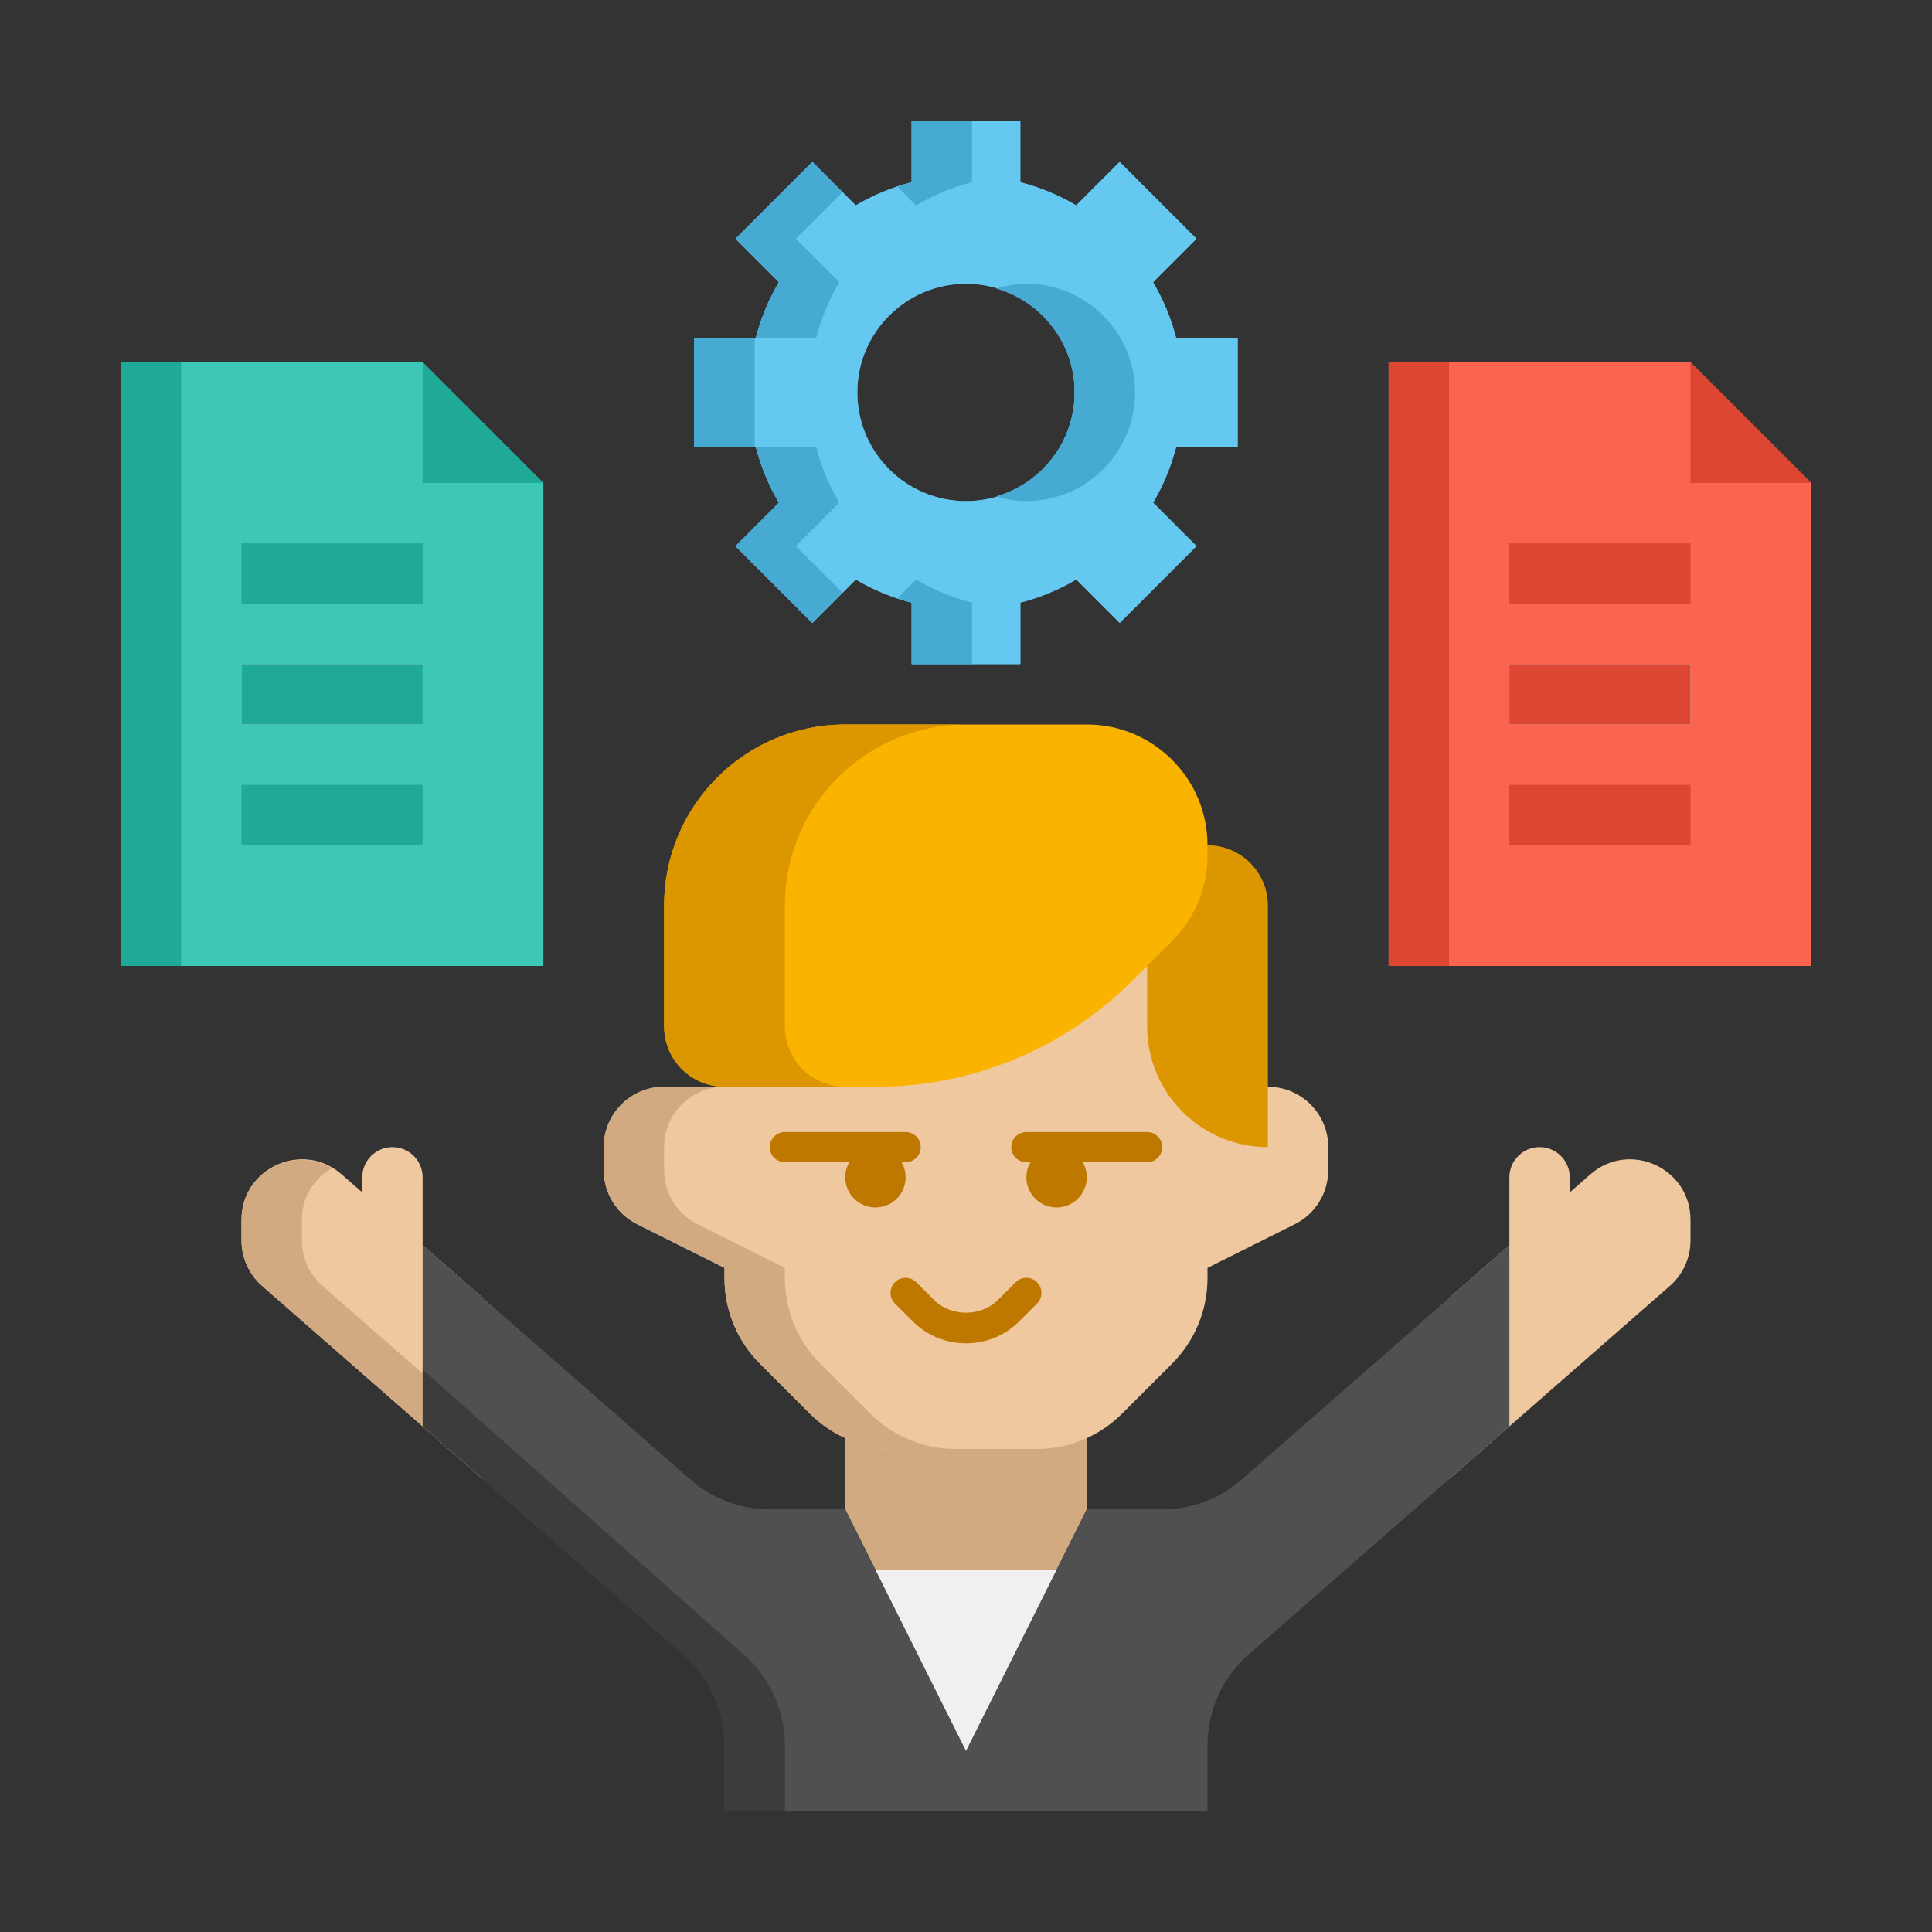 <svg height="512" viewBox="0 0 64 64" width="512" xmlns="http://www.w3.org/2000/svg"><rect x="0" y="0" width="64" height="64" fill="#333333" stroke="none"/><g id="Icons"><g><g><path d="m14 41.25v-2.25c0-.552-.448-1-1-1s-1 .448-1 1v.5l-.683-.598c-1.293-1.131-3.317-.213-3.317 1.506v.685c0 .577.249 1.125.683 1.505l7.317 6.402v-6z" fill="#f0c8a0"/></g><g><path d="m52.683 38.902-.683.598v-.5c0-.552-.448-1-1-1s-1 .448-1 1v2.25l-2 1.75v6l7.317-6.402c.434-.38.683-.929.683-1.506v-.685c0-1.718-2.024-2.636-3.317-1.505z" fill="#f0c8a0"/></g><g><path d="m28 50v-4.343h8v4.343l-4 8z" fill="#d2aa82"/></g><g><path d="m24 57.815v2.185h16v-2.185c0-1.154.498-2.251 1.366-3.01l8.634-7.555v-6l-8.869 7.76c-.729.638-1.665.99-2.634.99h-2.497l-4 8-4-8h-2.497c-.969 0-1.905-.352-2.634-.99l-8.869-7.76v6l8.634 7.555c.868.759 1.366 1.856 1.366 3.01z" fill="#505050"/></g><g><path d="m42 36h-2v-5.026c-.95-.719-1.648-1.756-1.897-2.964-.035-.001-.068-.01-.103-.01h-12c-1.105 0-2 .895-2 2v6h-2c-1.105 0-2 .895-2 2v.764c0 .758.428 1.45 1.106 1.789l2.894 1.447v.343c0 1.061.421 2.078 1.172 2.828l1.657 1.657c.75.75 1.768 1.172 2.828 1.172h4.686c1.061 0 2.078-.421 2.828-1.172l1.657-1.657c.75-.75 1.172-1.768 1.172-2.828v-.343l2.894-1.447c.678-.339 1.106-1.032 1.106-1.789v-.764c0-1.105-.895-2-2-2z" fill="#f0c8a0"/></g><g><path d="m10.683 42.598c-.434-.38-.683-.929-.683-1.506v-.685c0-.778.424-1.377.997-1.711-1.282-.756-2.997.127-2.997 1.712v.685c0 .577.249 1.125.683 1.505l7.317 6.402v-1.75z" fill="#d2aa82"/></g><g><path d="m27.172 45.172c-.751-.751-1.172-1.768-1.172-2.829v-.343l-2.894-1.447c-.678-.339-1.106-1.032-1.106-1.789v-.764c0-1.105.895-2 2-2h-2c-1.105 0-2 .895-2 2v.764c0 .758.428 1.45 1.106 1.789l2.894 1.447v.343c0 1.061.421 2.078 1.172 2.828l1.657 1.657c.75.75 1.768 1.172 2.828 1.172h2c-1.061 0-2.078-.421-2.828-1.172z" fill="#d2aa82"/></g><g><path d="m24 57.815v2.185h2v-2.185c0-1.154-.498-2.251-1.366-3.01l-10.634-9.439v1.884l8.634 7.555c.868.759 1.366 1.856 1.366 3.01z" fill="#3c3c3c"/></g><g><path d="m30 38.5h-4c-.276 0-.5-.224-.5-.5s.224-.5.5-.5h4c.276 0 .5.224.5.5s-.224.5-.5.5z" fill="#be7800"/></g><g><path d="m32 44.5c-.668 0-1.296-.26-1.768-.732l-.586-.585c-.195-.195-.195-.512 0-.707s.512-.195.707 0l.586.585c.566.566 1.555.566 2.121 0l.586-.585c.195-.195.512-.195.707 0s.195.512 0 .707l-.586.585c-.471.472-1.099.732-1.767.732z" fill="#be7800"/></g><g><circle cx="29" cy="39" fill="#be7800" r="1"/></g><g><path d="m38 38.5h-4c-.276 0-.5-.224-.5-.5s.224-.5.5-.5h4c.276 0 .5.224.5.5s-.224.5-.5.5z" fill="#be7800"/></g><g><circle cx="35" cy="39" fill="#be7800" r="1"/></g><g><path d="m35 52h-6l3 6z" fill="#f0f0f0"/></g><g><path d="m42 38c-2.209 0-4-1.791-4-4v-6h2c1.105 0 2 .895 2 2z" fill="#dc9600"/></g><g><path d="m36 24h-8c-3.314 0-6 2.686-6 6v4c0 1.105.895 2 2 2h5.029c3.183 0 6.235-1.264 8.485-3.515l1.314-1.314c.75-.75 1.172-1.768 1.172-2.828v-.343c0-2.209-1.791-4-4-4z" fill="#fab400"/></g><g><path d="m26 34v-4c0-3.314 2.686-6 6-6h-4c-3.314 0-6 2.686-6 6v4c0 1.105.895 2 2 2h4c-1.105 0-2-.895-2-2z" fill="#dc9600"/></g><g><path d="m18 16v16h-14v-20h10z" fill="#3cc8b4"/></g><g><path d="m4 12h2v20h-2z" fill="#1eaa96"/></g><g><path d="m14 12v4h4z" fill="#1eaa96"/></g><g><path d="m8 18h6v2h-6z" fill="#1eaa96"/></g><g><path d="m8 22h6v2h-6z" fill="#d2d2d2"/></g><g><path d="m8 22h6v2h-6z" fill="#1eaa96"/></g><g><path d="m8 26h6v2h-6z" fill="#1eaa96"/></g><g><path d="m60 16v16h-14v-20h10z" fill="#fa6450"/></g><g><path d="m46 12h2v20h-2z" fill="#dc4632"/></g><g><path d="m56 12v4h4z" fill="#dc4632"/></g><g><path d="m50 18h6v2h-6z" fill="#dc4632"/></g><g><path d="m50 22h6v2h-6z" fill="#d2d2d2"/></g><g><path d="m50 22h6v2h-6z" fill="#dc4632"/></g><g><path d="m50 26h6v2h-6z" fill="#dc4632"/></g><g><path d="m41 14.8v-3.6h-2.036c-.17-.659-.429-1.28-.767-1.852l1.439-1.439-2.546-2.546-1.439 1.439c-.571-.337-1.192-.596-1.851-.766v-2.036h-3.6v2.036c-.659.17-1.28.429-1.852.767l-1.439-1.439-2.546 2.546 1.439 1.439c-.338.572-.597 1.193-.767 1.852h-2.035v3.6h2.036c.17.659.429 1.28.767 1.852l-1.439 1.439 2.546 2.546 1.439-1.439c.572.338 1.193.597 1.852.767v2.034h3.6v-2.036c.659-.17 1.28-.429 1.852-.767l1.439 1.439 2.546-2.546-1.439-1.439c.338-.572.597-1.193.767-1.852h2.034zm-9 1.8c-1.986 0-3.6-1.615-3.6-3.6s1.614-3.6 3.6-3.6 3.6 1.615 3.6 3.6-1.614 3.6-3.6 3.6z" fill="#46aad2"/></g><g><path d="m41 14.8v-3.6h-2.036c-.17-.659-.429-1.28-.767-1.852l1.439-1.439-2.546-2.546-1.439 1.439c-.571-.337-1.192-.596-1.851-.766v-2.036h-3.6v2.036c-.659.17-1.28.429-1.852.767l-1.439-1.439-2.546 2.546 1.439 1.439c-.338.572-.597 1.193-.767 1.852h-2.035v3.6h2.036c.17.659.429 1.28.767 1.852l-1.439 1.439 2.546 2.546 1.439-1.439c.572.338 1.193.597 1.852.767v2.034h3.6v-2.036c.659-.17 1.28-.429 1.852-.767l1.439 1.439 2.546-2.546-1.439-1.439c.338-.572.597-1.193.767-1.852h2.034zm-9 1.8c-1.986 0-3.6-1.615-3.6-3.6s1.614-3.6 3.6-3.6 3.6 1.615 3.6 3.6-1.614 3.6-3.6 3.6z" fill="#64c8f0"/></g><g><path d="m37.6 13c0-1.985-1.614-3.6-3.6-3.6-.349 0-.68.066-1 .159 1.497.437 2.6 1.805 2.6 3.441s-1.103 3.005-2.6 3.441c.32.093.651.159 1 .159 1.986 0 3.6-1.615 3.6-3.6z" fill="#46aad2"/></g><g><path d="m25.036 11.2h2c.17-.659.429-1.28.767-1.852l-1.439-1.439 1.546-1.546-1-1-2.546 2.546 1.439 1.439c-.338.572-.597 1.193-.767 1.852z" fill="#46aad2"/></g><g><path d="m30.348 6.803c.572-.338 1.193-.597 1.852-.767v-2.036h-2v2.036c-.159.041-.309.104-.464.155z" fill="#46aad2"/></g><g><path d="m30.348 19.197-.612.612c.155.051.304.114.464.155v2.036h2v-2.036c-.659-.17-1.28-.429-1.852-.767z" fill="#46aad2"/></g><g><path d="m26.363 18.091 1.439-1.439c-.338-.572-.597-1.193-.767-1.852h-2c.17.659.429 1.28.767 1.852l-1.439 1.439 2.546 2.546 1-1z" fill="#46aad2"/></g><g><path d="m23 11.2h2v3.6h-2z" fill="#46aad2"/></g></g></g></svg>